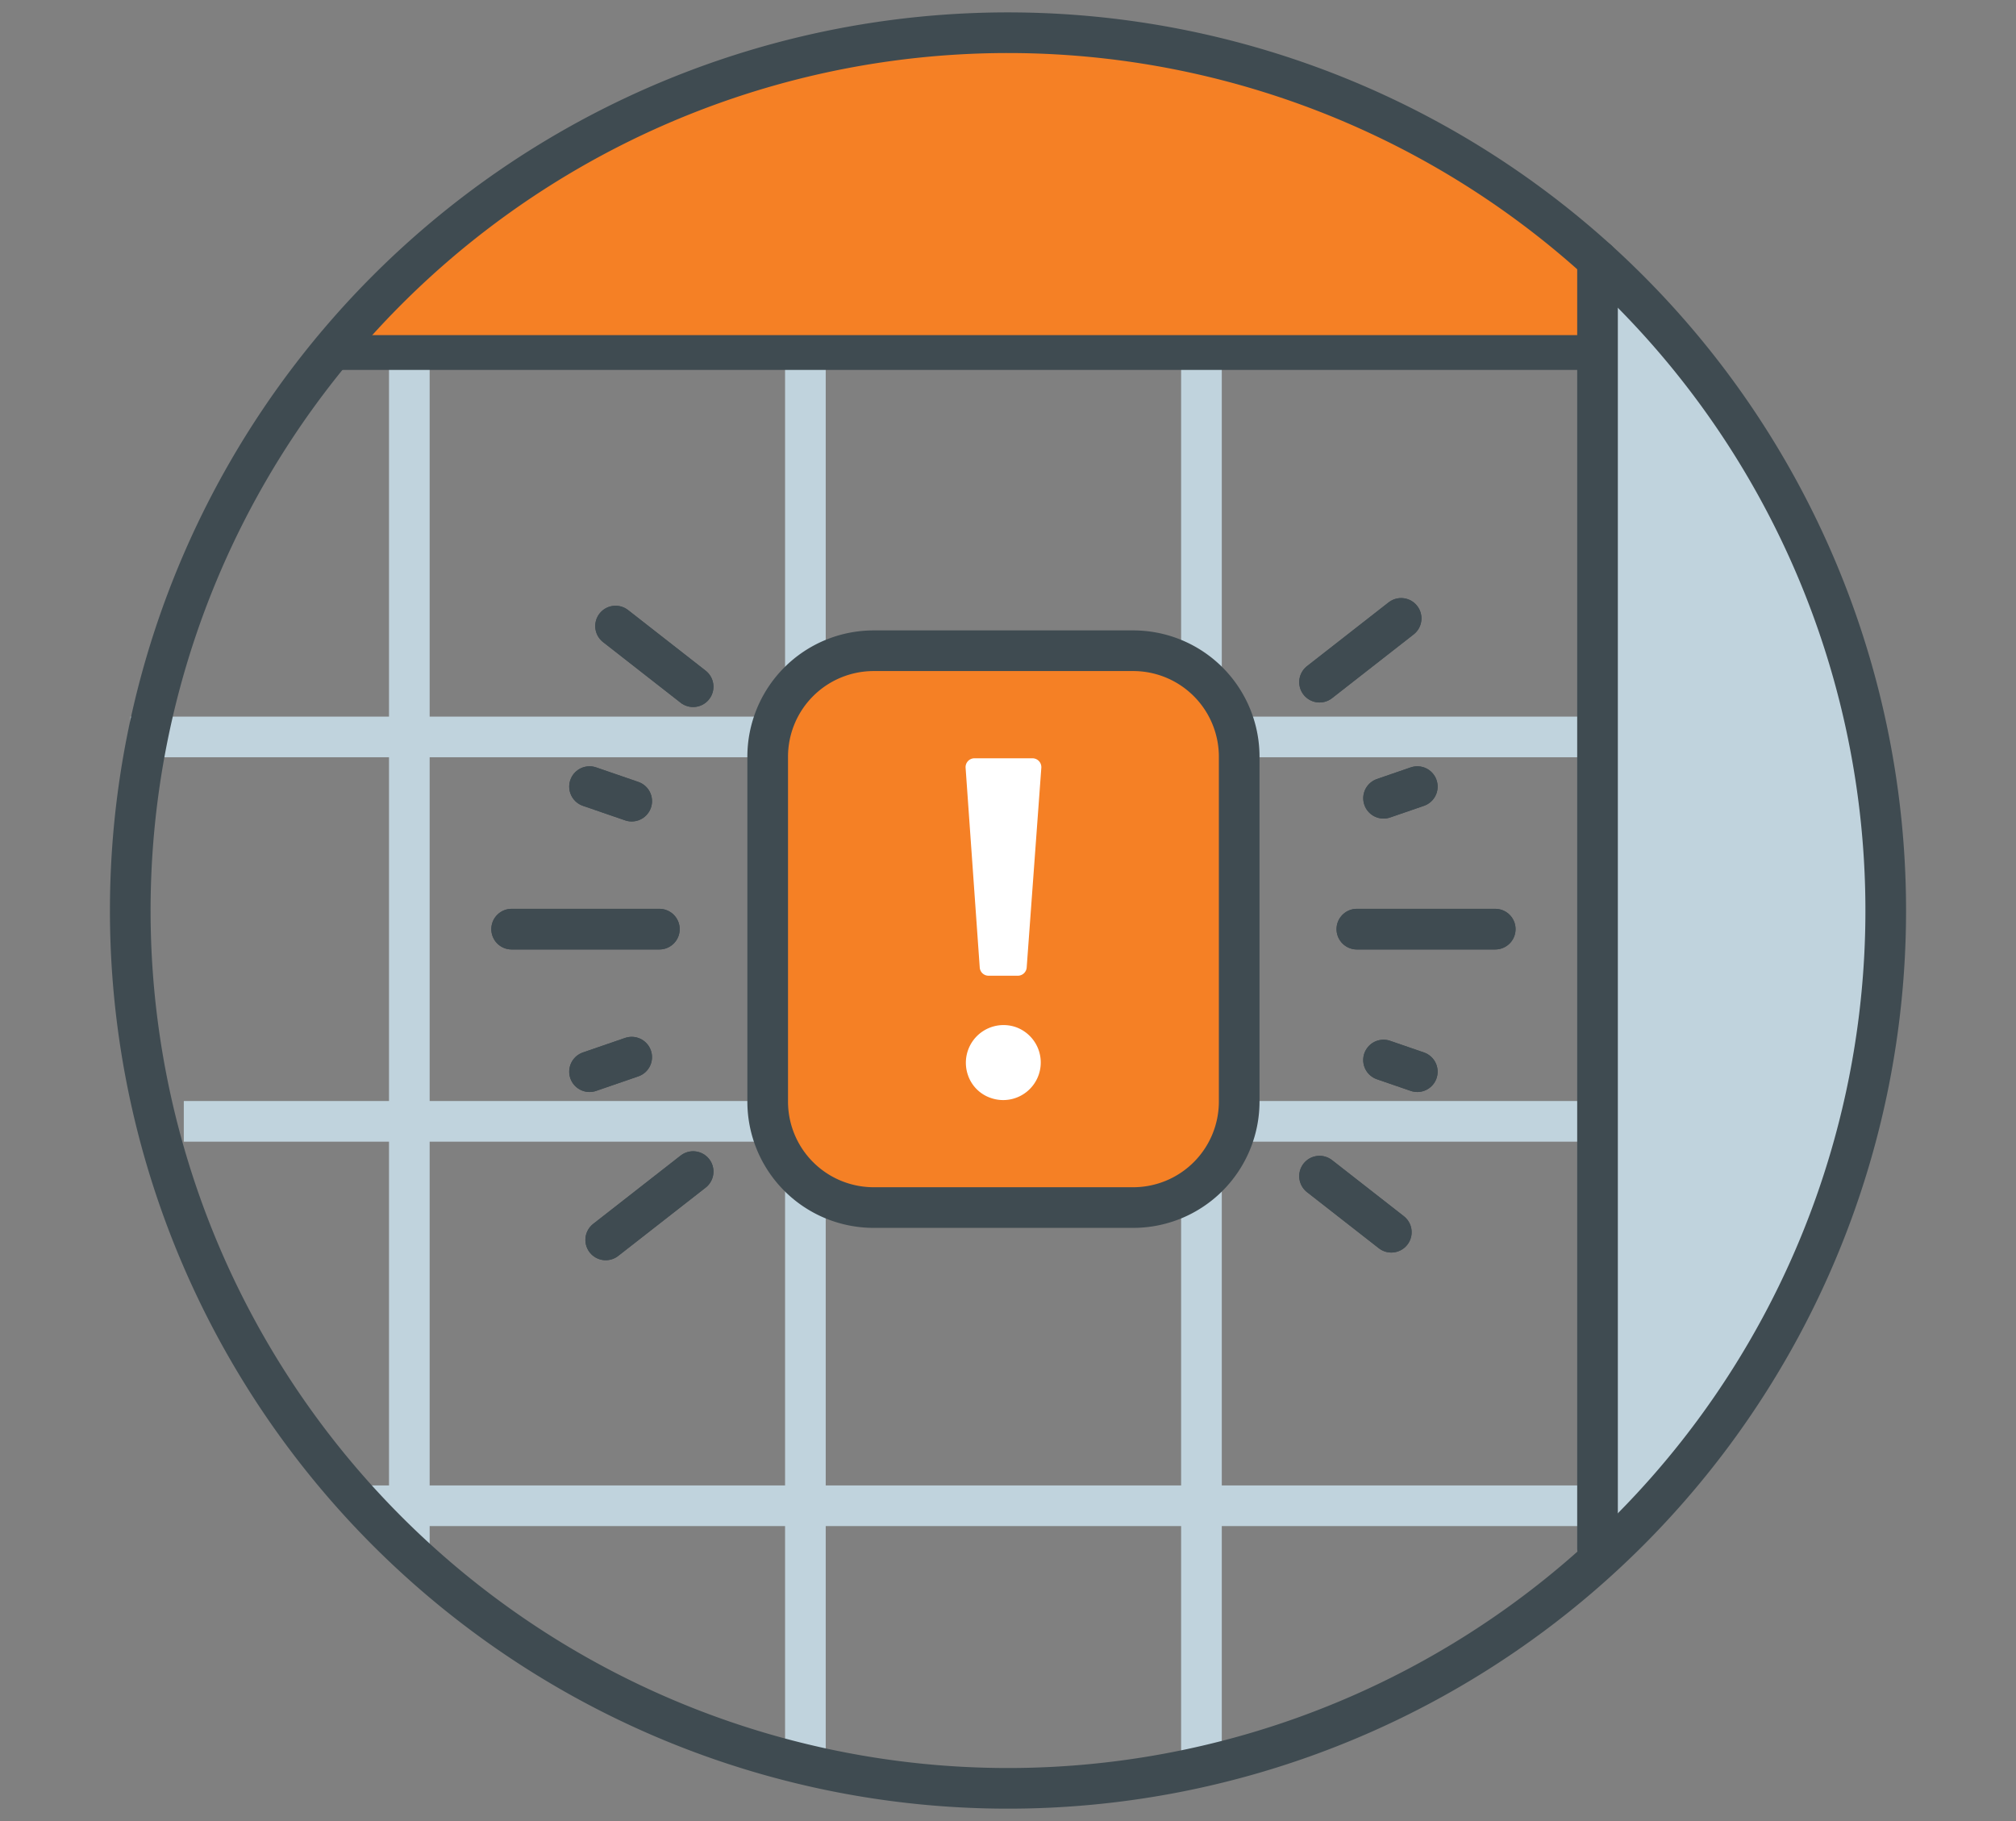 <svg xmlns="http://www.w3.org/2000/svg" width="124" height="112" viewBox="0 0 124 112">
  <rect x="0" y="0" width="124" height="112" fill="#808080" stroke="none"/>
  <defs>
    <style>
      .a, .g {
        fill: #f58025;
      }

      .b, .d, .e, .f {
        fill: none;
      }

      .b {
        stroke: #c0d3dd;
      }

      .b, .d, .e, .f, .g {
        stroke-miterlimit: 10;
      }

      .b, .d, .f, .g {
        stroke-width: 2.5px;
      }

      .c {
        fill: #c0d3dd;
      }

      .d, .e, .f, .g {
        stroke: #3f4b51;
      }

      .d {
        stroke-linecap: round;
      }

      .e {
        stroke-width: 2.14px;
      }

      .h {
        fill: #fff;
      }
    </style>
  </defs>
  <title>vw_overview_illustration</title>
  <path class="a" d="M20.323,21.679H98.26V16a53.988,53.988,0,0,0-77.937,5.676Z"/>
  <line class="b" x1="98.26" y1="68.966" x2="11.305" y2="68.966"/>
  <line class="b" x1="98.26" y1="45.324" x2="8.024" y2="45.324"/>
  <line class="b" x1="97.371" y1="92.608" x2="22.32" y2="92.608"/>
  <line class="b" x1="49.538" y1="21.681" x2="49.538" y2="108.262"/>
  <line class="b" x1="25.177" y1="22.152" x2="25.177" y2="95.237"/>
  <line class="b" x1="73.899" y1="22.152" x2="73.899" y2="108.854"/>
  <path class="c" d="M98.26,16V96A53.984,53.984,0,0,0,98.26,16Z"/>
  <line class="d" x1="98.26" y1="95.237" x2="98.26" y2="16.003"/>
  <line class="e" x1="20.32" y1="21.681" x2="98.26" y2="21.681"/>
  <path class="f" d="M8.012,56A53.988,53.988,0,1,0,62,2.012,53.986,53.986,0,0,0,8.012,56"/>
  <g>
    <line class="d" x1="40.557" y1="57.145" x2="31.469" y2="57.145"/>
    <line class="d" x1="91.969" y1="57.145" x2="83.457" y2="57.145"/>
    <line class="d" x1="38.854" y1="65.018" x2="36.261" y2="65.911"/>
    <line class="d" x1="87.176" y1="48.379" x2="85.1" y2="49.094"/>
    <line class="d" x1="42.634" y1="72.056" x2="37.256" y2="76.257"/>
    <line class="d" x1="86.181" y1="38.033" x2="81.162" y2="41.954"/>
    <line class="d" x1="81.162" y1="72.336" x2="85.577" y2="75.785"/>
    <line class="d" x1="37.861" y1="38.505" x2="42.633" y2="42.234"/>
    <line class="d" x1="85.098" y1="65.195" x2="87.176" y2="65.911"/>
    <line class="d" x1="36.261" y1="48.379" x2="38.855" y2="49.272"/>
  </g>
  <g>
    <line class="d" x1="40.557" y1="57.145" x2="31.469" y2="57.145"/>
    <line class="d" x1="91.969" y1="57.145" x2="83.457" y2="57.145"/>
    <line class="d" x1="38.854" y1="65.018" x2="36.261" y2="65.911"/>
    <line class="d" x1="87.176" y1="48.379" x2="85.1" y2="49.094"/>
    <line class="d" x1="42.634" y1="72.056" x2="37.256" y2="76.257"/>
    <line class="d" x1="86.181" y1="38.033" x2="81.162" y2="41.954"/>
    <line class="d" x1="81.162" y1="72.336" x2="85.577" y2="75.785"/>
    <line class="d" x1="37.861" y1="38.505" x2="42.633" y2="42.234"/>
    <line class="d" x1="85.098" y1="65.195" x2="87.176" y2="65.911"/>
    <line class="d" x1="36.261" y1="48.379" x2="38.855" y2="49.272"/>
  </g>
  <path class="g" d="M69.7,40.022H53.738a6.519,6.519,0,0,0-6.519,6.519V67.749a6.519,6.519,0,0,0,6.519,6.519H69.7a6.52,6.52,0,0,0,6.52-6.519V46.541A6.519,6.519,0,0,0,69.7,40.022Z"/>
  <g>
    <path class="h" d="M63.15,59.5l.9-12.28a.546.546,0,0,0-.545-.583H59.937a.546.546,0,0,0-.545.582l.869,12.28a.545.545,0,0,0,.545.511h1.8A.547.547,0,0,0,63.15,59.5Z"/>
    <path class="h" d="M62.464,63.165a2.318,2.318,0,0,0-2.928,2.956,2.244,2.244,0,0,0,1.409,1.408,2.31,2.31,0,1,0,1.519-4.364Z"/>
  </g>
</svg>
